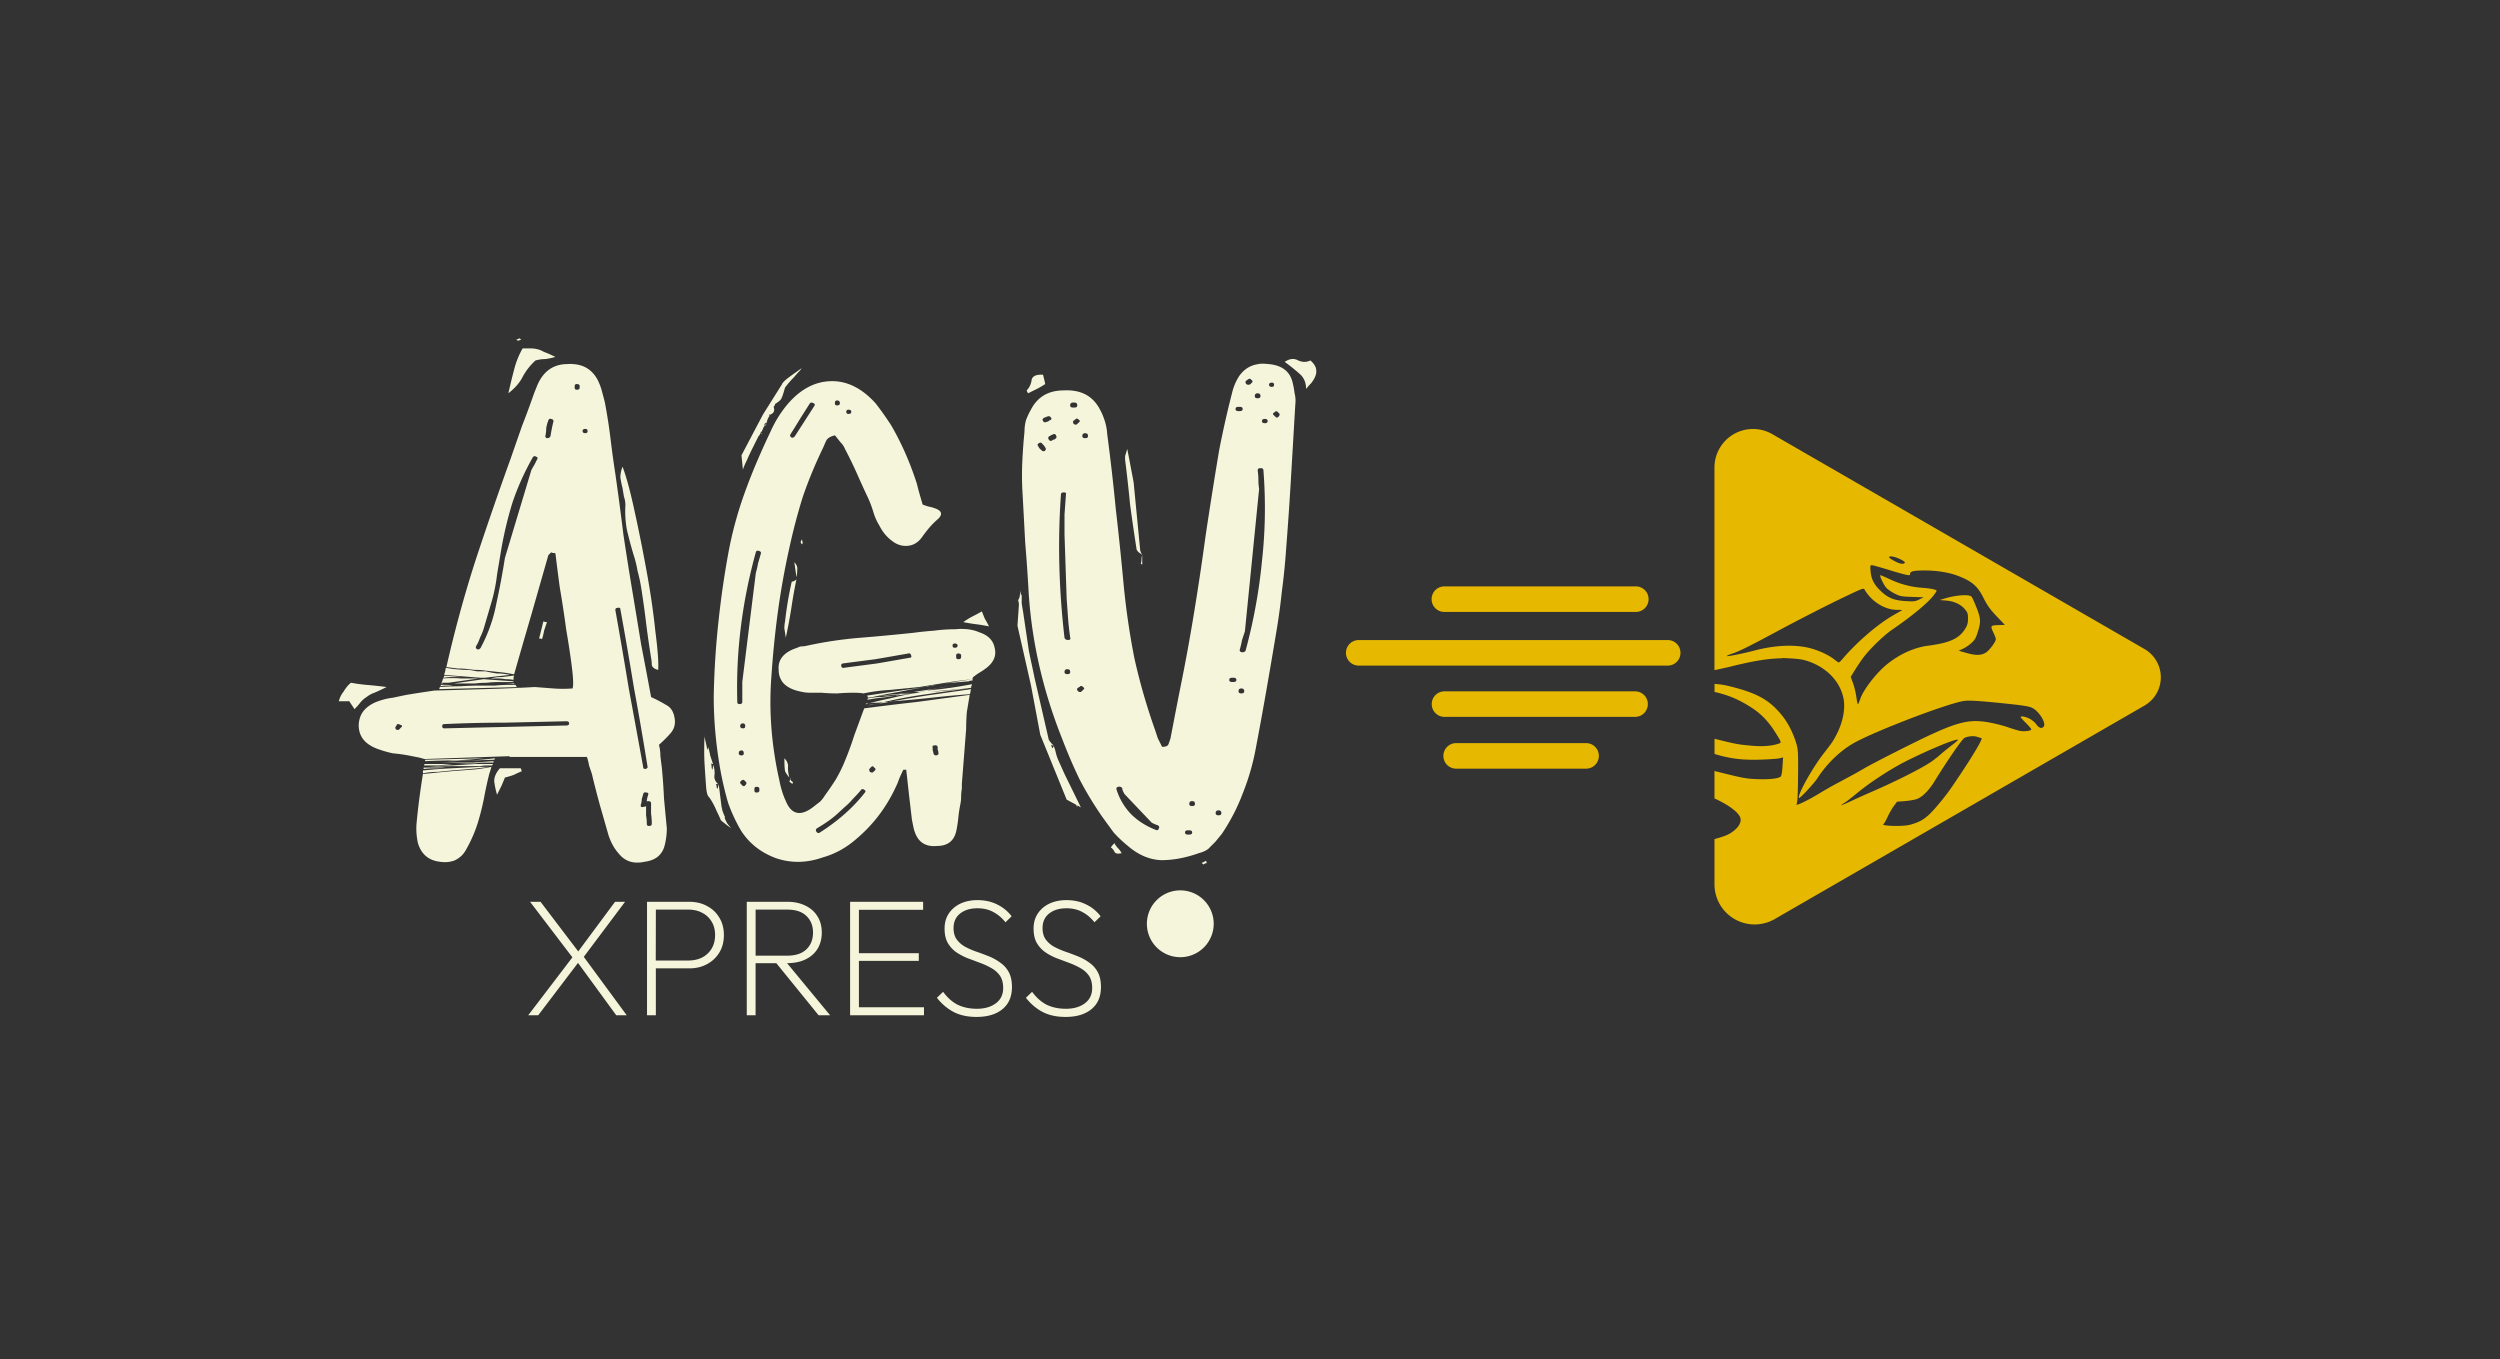 <?xml version="1.0" encoding="UTF-8" standalone="no"?>
<!-- Created with Inkscape (http://www.inkscape.org/) -->

<svg
   width="90.755mm"
   height="49.342mm"
   viewBox="0 0 90.755 49.342"
   version="1.1"
   id="svg1"
   inkscape:version="1.3 (0e150ed6c4, 2023-07-21)"
   sodipodi:docname="drawing.svg"
   xmlns:inkscape="http://www.inkscape.org/namespaces/inkscape"
   xmlns:sodipodi="http://sodipodi.sourceforge.net/DTD/sodipodi-0.dtd"
   xmlns="http://www.w3.org/2000/svg"
   xmlns:svg="http://www.w3.org/2000/svg">
  <rect x="0" y="0" width="90.755" height="49.342" fill="#333333" stroke="none"/>
  <sodipodi:namedview
     id="namedview1"
     pagecolor="#505050"
     bordercolor="#eeeeee"
     borderopacity="1"
     inkscape:showpageshadow="0"
     inkscape:pageopacity="0"
     inkscape:pagecheckerboard="0"
     inkscape:deskcolor="#505050"
     inkscape:document-units="mm"
     inkscape:zoom="0.69604811"
     inkscape:cx="705.41101"
     inkscape:cy="443.21649"
     inkscape:window-width="1920"
     inkscape:window-height="1051"
     inkscape:window-x="-9"
     inkscape:window-y="-9"
     inkscape:window-maximized="1"
     inkscape:current-layer="layer1">
    <inkscape:page
       x="-3.0630263e-06"
       y="-5.0927119e-06"
       width="90.755"
       height="49.342"
       id="page5"
       margin="0"
       bleed="0" />
  </sodipodi:namedview>
  <defs
     id="defs1" />
  <g
     inkscape:label="Layer 1"
     inkscape:groupmode="layer"
     id="layer1"
     transform="translate(-123.082,-247.758)">
    <g
       id="g17"
       transform="translate(-17.43,569.144)"
       inkscape:export-filename="Primary Logo.png"
       inkscape:export-xdpi="96"
       inkscape:export-ydpi="96">
      <g
         id="g9"
         transform="translate(113.955)">
        <g
           id="g6"
           transform="matrix(1,0,0,1,0.569,116.22)"
           style="fill:#e6b800;fill-opacity:1">
          <g
             id="g5"
             style="fill:#e6b800;fill-opacity:1">
            <path
               id="path4"
               style="fill:#e6b800;fill-opacity:1;stroke-width:0.153;stroke-linejoin:round"
               inkscape:transform-center-x="-2.5195287"
               inkscape:transform-center-y="2.7508575e-05"
               d="m 89.627,-422.033 a 1.4,1.4 0 0 1 0.7,0.188 l 13.51,7.8 a 1.185,1.185 0 0 1 0,2.053 l -13.423,7.75 a 1.458,1.458 0 0 1 -2.187,-1.263 v -1.64 c 0.205,-0.057 0.393,-0.117 0.486,-0.164 0.334,-0.169 0.521,-0.427 0.449,-0.619 -0.078,-0.208 -0.44,-0.468 -0.935,-0.693 v -0.998 c 0.007,0.007 0.013,0.007 0.02,0.007 1.033,0.258 1.118,0.274 1.528,0.29 0.449,0.018 0.782,-0.021 0.859,-0.097 0.026,-0.026 0.05,-0.166 0.063,-0.367 l 0.02,-0.325 -0.125,0.032 c -0.068,0.018 -0.378,0.04 -0.687,0.049 -0.667,0.021 -1.101,-0.032 -1.66,-0.201 -0.007,-0.007 -0.01,-0.007 -0.016,-0.007 v -0.548 c 0.039,0.009 0.063,0.013 0.103,0.024 0.67,0.167 0.755,0.183 1.227,0.225 0.412,0.037 0.722,0.015 0.983,-0.068 0.128,-0.042 0.129,-0.04 -0.115,-0.427 -0.239,-0.378 -0.498,-0.651 -0.824,-0.865 -0.452,-0.298 -0.845,-0.471 -1.374,-0.591 v -0.29 c 0.221,0.012 0.395,0.044 0.627,0.104 0.955,0.245 1.384,0.492 1.838,1.059 0.215,0.268 0.414,0.671 0.518,1.048 0.048,0.176 0.056,0.324 0.051,0.978 -0.007,0.833 -0.02,1.091 -0.058,1.182 -0.029,0.071 0.421,-0.146 0.851,-0.41 0.15,-0.092 0.403,-0.237 0.562,-0.322 0.655,-0.35 0.782,-0.42 1.037,-0.569 0.368,-0.215 1.914,-0.997 2.479,-1.254 1.004,-0.457 1.409,-0.538 2.077,-0.415 0.198,0.036 0.487,0.11 0.642,0.163 0.155,0.053 0.346,0.112 0.423,0.132 0.161,0.042 0.453,0.013 0.453,-0.045 0,-0.021 -0.087,-0.124 -0.193,-0.229 -0.106,-0.105 -0.193,-0.202 -0.193,-0.216 0,-0.051 0.167,-0.022 0.319,0.054 0.091,0.046 0.195,0.134 0.248,0.208 0.097,0.137 0.197,0.167 0.268,0.081 0.102,-0.123 -0.17,-0.562 -0.424,-0.683 -0.101,-0.048 -0.304,-0.083 -0.749,-0.131 -1.022,-0.109 -1.46,-0.141 -1.682,-0.122 -0.498,0.045 -3.14,1.045 -4.004,1.515 -0.504,0.275 -1.008,0.755 -1.351,1.29 -0.128,0.199 -0.662,0.769 -0.678,0.723 -0.045,-0.133 0.486,-1.085 0.905,-1.623 0.315,-0.404 0.351,-0.458 0.48,-0.716 0.223,-0.444 0.309,-0.923 0.233,-1.289 -0.133,-0.634 -0.646,-1.146 -1.363,-1.362 -0.149,-0.045 -0.348,-0.07 -0.648,-0.082 -0.071,-0.007 -0.141,-0.007 -0.211,-0.007 v 0.007 c -0.496,0.007 -1.023,0.089 -1.859,0.297 -0.202,0.05 -0.385,0.087 -0.601,0.135 v -7.356 a 1.4,1.4 0 0 1 1.4,-1.4 z m 5.008,4.626 c -0.129,0 -0.076,0.064 0.15,0.18 0.183,0.094 0.288,0.111 0.348,0.057 0.058,-0.051 -0.332,-0.237 -0.498,-0.237 z m -0.715,0.32 v 0 c -0.035,0 -0.041,0.043 -0.028,0.2 0.024,0.305 0.126,0.505 0.378,0.742 0.27,0.255 0.485,0.338 0.931,0.362 0.277,0.015 0.319,0.009 0.462,-0.062 l 0.157,-0.079 -0.417,-0.013 c -0.39,-0.013 -0.43,-0.019 -0.623,-0.115 -0.113,-0.056 -0.251,-0.149 -0.308,-0.208 -0.092,-0.095 -0.256,-0.433 -0.226,-0.464 0.007,-0.007 0.163,0.059 0.346,0.145 0.386,0.181 0.759,0.28 1.169,0.31 0.315,0.023 0.53,0.067 0.53,0.108 0,0.014 -0.051,0.092 -0.111,0.172 -0.208,0.273 -0.814,0.772 -1.51,1.246 -0.284,0.193 -0.785,0.676 -1.02,0.984 -0.084,0.109 -0.225,0.317 -0.315,0.462 l -0.163,0.263 0.084,0.228 c 0.046,0.125 0.101,0.355 0.122,0.509 0.021,0.154 0.048,0.27 0.06,0.257 0.013,-0.013 0.051,-0.106 0.086,-0.207 0.117,-0.337 0.597,-0.951 0.982,-1.258 0.452,-0.36 0.978,-0.597 1.468,-0.66 0.805,-0.104 1.149,-0.265 1.369,-0.64 0.068,-0.117 0.087,-0.189 0.087,-0.346 0,-0.173 -0.012,-0.213 -0.098,-0.321 -0.15,-0.188 -0.391,-0.305 -0.683,-0.331 l -0.245,-0.021 0.176,-0.054 c 0.412,-0.126 0.885,-0.161 0.974,-0.071 0.027,0.026 0.109,0.203 0.183,0.393 0.16,0.407 0.166,0.521 0.048,0.895 -0.069,0.219 -0.106,0.283 -0.228,0.396 -0.08,0.074 -0.218,0.168 -0.305,0.208 l -0.159,0.074 0.265,0.076 c 0.356,0.103 0.557,0.099 0.728,-0.015 0.131,-0.086 0.355,-0.391 0.355,-0.482 0,-0.026 -0.036,-0.124 -0.08,-0.218 -0.126,-0.27 -0.121,-0.28 0.163,-0.291 l 0.244,-0.009 -0.246,-0.257 c -0.289,-0.301 -0.383,-0.431 -0.541,-0.745 -0.204,-0.405 -0.415,-0.586 -0.909,-0.775 -0.334,-0.128 -0.764,-0.197 -1.221,-0.198 -0.395,0 -0.523,0.03 -0.523,0.123 0,0.054 -0.015,0.058 -0.136,0.035 -0.075,-0.014 -0.31,-0.079 -0.522,-0.144 -0.48,-0.147 -0.694,-0.206 -0.751,-0.207 z m -8.549,0.768 c 0.257,0 0.464,0.207 0.464,0.464 0,0.257 -0.207,0.464 -0.464,0.464 h -6.949 c -0.257,0 -0.464,-0.207 -0.464,-0.464 0,-0.257 0.207,-0.464 0.464,-0.464 z m 8.267,0.088 v 0 c -0.054,-0.007 -0.191,0.056 -0.639,0.269 -0.654,0.311 -1.721,0.856 -2.549,1.302 -0.94,0.506 -1.306,0.688 -1.557,0.773 -0.141,0.048 -0.24,0.093 -0.219,0.1 0.046,0.015 0.584,-0.093 1.003,-0.203 0.68,-0.178 1.305,-0.22 1.852,-0.124 0.339,0.059 0.795,0.25 1.024,0.429 0.088,0.069 0.172,0.127 0.185,0.128 0.014,0 0.071,-0.051 0.128,-0.118 0.54,-0.634 1.3,-1.285 1.878,-1.611 0.163,-0.092 0.297,-0.17 0.297,-0.173 -1.57e-4,-0.007 -0.092,-0.007 -0.203,-0.009 -0.443,-0.007 -0.913,-0.304 -1.164,-0.737 -0.008,-0.014 -0.017,-0.024 -0.035,-0.026 z m -7.109,1.86 c 0.257,0 0.464,0.207 0.464,0.464 0,0.257 -0.207,0.464 -0.464,0.464 H 75.313 c -0.257,0 -0.464,-0.207 -0.464,-0.464 0,-0.257 0.207,-0.464 0.464,-0.464 z m -1.185,1.862 c 0.257,0 0.464,0.206 0.464,0.463 0,0.257 -0.207,0.464 -0.464,0.464 h -6.917 c -0.257,0 -0.464,-0.207 -0.464,-0.464 0,-0.257 0.207,-0.463 0.464,-0.463 z m 12.249,1.629 c -0.099,0 -0.204,0.021 -0.293,0.063 -0.081,0.037 -0.634,0.84 -1.089,1.581 -0.204,0.332 -0.444,0.57 -0.646,0.639 -0.085,0.028 -0.28,0.062 -0.432,0.073 l -0.278,0.021 -0.117,0.157 c -0.064,0.086 -0.166,0.263 -0.225,0.392 -0.06,0.13 -0.127,0.248 -0.151,0.264 -0.111,0.071 0.693,0.094 0.951,0.027 0.427,-0.111 0.624,-0.247 0.996,-0.686 0.332,-0.391 0.429,-0.524 0.863,-1.175 0.488,-0.733 0.8,-1.268 0.749,-1.284 -0.021,-0.007 -0.094,-0.028 -0.162,-0.051 -0.049,-0.015 -0.106,-0.022 -0.165,-0.022 z m -0.536,0.117 v 0.007 c -0.007,0 -0.009,0 -0.015,0.007 v -0.007 c -0.172,0.013 -0.961,0.34 -1.761,0.732 -0.611,0.299 -1.405,0.814 -1.923,1.247 -0.143,0.119 -0.322,0.257 -0.397,0.305 -0.075,0.048 -0.136,0.094 -0.136,0.102 0,0.007 0.155,-0.06 0.345,-0.148 0.19,-0.089 0.49,-0.225 0.666,-0.301 0.909,-0.391 1.867,-0.871 2.245,-1.124 0.09,-0.06 0.256,-0.19 0.368,-0.289 0.113,-0.099 0.305,-0.254 0.427,-0.346 0.123,-0.092 0.209,-0.171 0.192,-0.176 -0.007,-0.007 -0.007,-0.007 -0.011,-0.007 z m -13.491,0.133 c 0.257,0 0.464,0.207 0.464,0.464 0,0.257 -0.207,0.464 -0.464,0.464 h -4.716 c -0.257,0 -0.464,-0.207 -0.464,-0.464 0,-0.257 0.207,-0.464 0.464,-0.464 z" />
          </g>
        </g>
        <g
           id="g8"
           transform="matrix(1,0,0,1,0.569,116.22)"
           style="fill:#f5f5dc;fill-opacity:1">
          <g
             id="g7"
             style="fill:#f5f5dc;fill-opacity:1">
            <path
               id="path6"
               style="font-size:25.879px;line-height:1.3;font-family:Rabsy;-inkscape-font-specification:Rabsy;text-align:end;letter-spacing:0px;word-spacing:0px;text-orientation:upright;text-anchor:end;white-space:pre;fill:#f5f5dc;fill-opacity:1;stroke-width:9.67;stroke-linejoin:round"
               d="m 44.858,-425.321 c -0.017,0 -0.061,0.017 -0.13,0.052 l 0.052,0.026 h 0.052 c 0.017,-0.017 0.043,-0.026 0.078,-0.026 z m 0.103,0.362 c -0.138,0.242 -0.242,0.5 -0.311,0.776 -0.069,0.259 -0.138,0.544 -0.207,0.854 0.242,-0.19 0.414,-0.388 0.517,-0.595 0.121,-0.224 0.276,-0.423 0.466,-0.595 0.121,-0.035 0.241,-0.052 0.362,-0.052 0.121,-0.017 0.241,-0.043 0.362,-0.077 -0.173,-0.086 -0.311,-0.147 -0.414,-0.181 -0.086,-0.052 -0.172,-0.086 -0.258,-0.103 -0.069,-0.017 -0.147,-0.026 -0.233,-0.026 z m 27.917,0.388 c -0.082,0.009 -0.166,0.043 -0.252,0.103 0.19,0.138 0.363,0.276 0.518,0.414 0.173,0.138 0.258,0.328 0.258,0.569 0.052,-0.069 0.112,-0.138 0.181,-0.207 0.069,-0.086 0.121,-0.173 0.155,-0.259 0.035,-0.086 0.044,-0.173 0.026,-0.259 -0.017,-0.104 -0.086,-0.207 -0.207,-0.311 -0.138,0.069 -0.284,0.069 -0.44,0 -0.078,-0.043 -0.158,-0.06 -0.24,-0.052 z m -26.105,0.179 c -0.058,-0.003 -0.119,-0.002 -0.181,0.003 -0.431,0 -0.759,0.181 -0.983,0.544 -0.052,0.086 -0.095,0.172 -0.129,0.258 -0.035,0.086 -0.069,0.173 -0.104,0.259 -0.138,0.397 -0.284,0.794 -0.44,1.191 -0.138,0.397 -0.276,0.793 -0.414,1.19 -0.449,1.242 -0.88,2.493 -1.294,3.753 -0.397,1.242 -0.742,2.51 -1.035,3.804 l 0.414,0.052 c 0.138,0 0.276,0.009 0.414,0.026 0.104,0.017 0.198,0.026 0.285,0.026 0.104,0 0.207,0.009 0.311,0.026 0.155,0.017 0.319,0.034 0.491,0.052 0.173,0.017 0.345,0.043 0.518,0.078 h 0.026 c 0.207,-0.725 0.414,-1.441 0.621,-2.148 l 0.621,-2.174 0.103,-0.103 c 0.035,0.017 0.069,0.026 0.104,0.026 0.035,0 0.052,0.009 0.052,0.026 0.035,0.293 0.086,0.699 0.155,1.216 0.086,0.5 0.164,1.009 0.233,1.527 0.086,0.5 0.155,0.957 0.207,1.371 0.052,0.414 0.06,0.673 0.026,0.776 -0.242,0.017 -0.474,0.017 -0.699,0 l -0.673,-0.052 c -0.604,0.035 -1.216,0.06 -1.837,0.077 l -1.812,0.052 c -0.362,0.052 -0.699,0.104 -1.009,0.156 -0.173,0.035 -0.336,0.069 -0.491,0.103 -0.155,0.017 -0.311,0.052 -0.466,0.104 -0.224,0.069 -0.405,0.173 -0.543,0.311 -0.138,0.138 -0.216,0.319 -0.233,0.543 -0.017,0.431 0.216,0.733 0.699,0.906 0.19,0.069 0.371,0.12 0.544,0.155 0.19,0.017 0.379,0.043 0.569,0.078 0.086,0.017 0.173,0.034 0.259,0.052 0.104,0.017 0.207,0.043 0.311,0.077 l 3.08,-0.103 0.026,0.026 h 2.795 c 0.035,0.104 0.06,0.207 0.078,0.311 l 0.104,0.311 c 0.086,0.362 0.181,0.733 0.285,1.113 0.104,0.362 0.207,0.724 0.311,1.087 0.086,0.276 0.216,0.509 0.388,0.699 0.224,0.276 0.535,0.371 0.932,0.285 0.397,-0.052 0.638,-0.25 0.725,-0.595 0.052,-0.207 0.078,-0.414 0.078,-0.621 -0.035,-0.362 -0.069,-0.725 -0.103,-1.087 -0.017,-0.38 -0.043,-0.75 -0.078,-1.113 -0.017,-0.138 -0.035,-0.276 -0.052,-0.414 0,-0.138 -0.017,-0.276 -0.052,-0.414 0.155,-0.138 0.294,-0.276 0.414,-0.414 0.138,-0.155 0.19,-0.337 0.155,-0.544 -0.035,-0.242 -0.138,-0.405 -0.311,-0.491 -0.173,-0.104 -0.354,-0.198 -0.544,-0.285 -0.121,-0.656 -0.241,-1.294 -0.362,-1.915 -0.104,-0.638 -0.207,-1.268 -0.311,-1.889 -0.121,-0.725 -0.233,-1.432 -0.336,-2.122 -0.086,-0.707 -0.181,-1.424 -0.285,-2.148 -0.069,-0.449 -0.129,-0.888 -0.181,-1.32 -0.052,-0.431 -0.121,-0.871 -0.207,-1.32 -0.035,-0.138 -0.069,-0.267 -0.103,-0.388 -0.035,-0.138 -0.087,-0.276 -0.156,-0.414 -0.196,-0.362 -0.498,-0.553 -0.905,-0.572 z m 24.915,10e-4 c -0.298,0.036 -0.537,0.183 -0.718,0.441 -0.121,0.19 -0.207,0.397 -0.259,0.621 -0.173,0.673 -0.328,1.363 -0.466,2.07 -0.173,1.035 -0.337,2.071 -0.492,3.106 -0.138,1.018 -0.293,2.044 -0.466,3.079 -0.121,0.725 -0.25,1.432 -0.388,2.122 -0.138,0.69 -0.276,1.397 -0.414,2.122 -0.017,0.069 -0.043,0.147 -0.078,0.233 -0.017,0.069 -0.095,0.103 -0.233,0.103 -0.052,-0.104 -0.103,-0.207 -0.155,-0.311 l -0.103,-0.31 c -0.311,-0.88 -0.561,-1.752 -0.751,-2.614 -0.173,-0.88 -0.302,-1.768 -0.388,-2.665 -0.086,-0.932 -0.181,-1.846 -0.285,-2.743 -0.086,-0.897 -0.19,-1.803 -0.311,-2.717 -0.017,-0.293 -0.104,-0.587 -0.259,-0.88 -0.259,-0.5 -0.699,-0.733 -1.32,-0.699 -0.552,0 -0.949,0.233 -1.19,0.699 -0.069,0.121 -0.13,0.25 -0.181,0.388 -0.035,0.138 -0.052,0.276 -0.052,0.414 -0.035,0.345 -0.06,0.699 -0.078,1.061 -0.017,0.345 -0.017,0.69 0,1.035 0.035,0.638 0.069,1.277 0.103,1.915 0.052,0.621 0.095,1.25 0.13,1.889 0.121,1.777 0.526,3.529 1.216,5.254 0.19,0.5 0.397,0.983 0.621,1.449 0.242,0.466 0.518,0.923 0.828,1.371 0.138,0.19 0.276,0.38 0.414,0.569 0.155,0.173 0.328,0.336 0.518,0.491 0.38,0.328 0.785,0.501 1.216,0.518 0.431,0 0.889,-0.086 1.372,-0.259 0.138,-0.035 0.25,-0.086 0.336,-0.155 0.086,-0.086 0.172,-0.173 0.258,-0.259 0.069,-0.086 0.147,-0.181 0.233,-0.285 0.311,-0.466 0.561,-0.949 0.75,-1.449 0.207,-0.518 0.363,-1.044 0.466,-1.579 0.138,-0.725 0.267,-1.432 0.388,-2.122 0.121,-0.69 0.241,-1.397 0.362,-2.122 0.086,-0.5 0.155,-1.001 0.207,-1.501 0.069,-0.518 0.121,-1.027 0.155,-1.527 0.069,-0.88 0.13,-1.76 0.181,-2.64 0.052,-0.88 0.103,-1.76 0.155,-2.64 0.017,-0.138 0.009,-0.276 -0.026,-0.414 -0.017,-0.138 -0.043,-0.276 -0.078,-0.414 -0.104,-0.397 -0.406,-0.612 -0.906,-0.647 -0.112,-0.013 -0.218,-0.013 -0.317,-0.002 z m -16.608,0.157 -0.181,0.13 c -0.224,0.155 -0.371,0.267 -0.44,0.336 -0.052,0.052 -0.078,0.086 -0.078,0.103 l -0.699,1.113 -0.777,1.475 0.052,0.518 c 0.035,-0.104 0.086,-0.225 0.155,-0.363 0.052,-0.121 0.112,-0.25 0.181,-0.388 0.069,-0.138 0.146,-0.293 0.233,-0.466 0.035,-0.035 0.052,-0.06 0.052,-0.077 v -0.026 c 0.017,-0.017 0.026,-0.034 0.026,-0.052 v 0.026 c 0.035,-0.035 0.06,-0.077 0.078,-0.129 0.017,-0.052 0.043,-0.095 0.078,-0.129 h -0.026 c 0,-0.035 0.017,-0.069 0.052,-0.104 v 0.052 c 0.035,-0.052 0.052,-0.095 0.052,-0.129 0.017,-0.052 0.044,-0.103 0.078,-0.155 h -0.026 l 0.026,-0.026 c 0,-0.017 0.009,-0.034 0.026,-0.052 v 0.026 c 0.138,-0.052 0.181,-0.147 0.129,-0.285 0.035,-0.035 0.052,-0.069 0.052,-0.103 0.138,-0.086 0.216,-0.155 0.233,-0.207 0.035,-0.069 0.077,-0.198 0.129,-0.388 0.104,-0.138 0.207,-0.259 0.311,-0.362 0.104,-0.121 0.181,-0.207 0.233,-0.259 0.052,-0.069 0.069,-0.095 0.052,-0.077 z m -1.164,1.734 h 0.026 v -0.026 z m -0.13,0.284 v 0.026 c -0.017,0 -0.026,0.009 -0.026,0.026 h 0.026 c 0,-0.017 0.009,-0.026 0.026,-0.026 z m -0.181,0.311 v 0.026 c 0,0.017 -0.009,0.026 -0.026,0.026 h 0.052 c 0,-0.017 -0.009,-0.035 -0.026,-0.052 z m 10.248,-2.096 c -0.242,-0.017 -0.379,0.043 -0.414,0.181 -0.017,0.138 -0.069,0.259 -0.156,0.363 -0.035,0 -0.026,0.043 0.026,0.129 0.104,-0.052 0.207,-0.103 0.311,-0.155 0.104,-0.052 0.207,-0.112 0.311,-0.181 -0.017,-0.086 -0.043,-0.198 -0.078,-0.336 z m 7.499,0.142 c 0.022,0 0.041,0.013 0.058,0.039 0.052,0.035 0.06,0.069 0.026,0.104 l -0.052,0.052 c -0.052,0.035 -0.103,0.035 -0.155,0 -0.035,-0.052 -0.035,-0.095 0,-0.129 h 0.026 c 0,-0.017 0.009,-0.026 0.026,-0.026 0.026,-0.026 0.05,-0.039 0.071,-0.039 z m -15.211,0.091 c -0.587,0.017 -1.112,0.302 -1.578,0.854 -0.242,0.293 -0.44,0.613 -0.595,0.958 -0.173,0.362 -0.337,0.725 -0.492,1.087 -0.155,0.362 -0.302,0.733 -0.44,1.113 -0.276,0.759 -0.483,1.527 -0.621,2.303 -0.138,0.759 -0.25,1.535 -0.336,2.329 -0.104,0.932 -0.164,1.864 -0.181,2.795 0,0.914 0.086,1.837 0.259,2.769 0.069,0.362 0.155,0.725 0.259,1.087 0.121,0.345 0.276,0.681 0.466,1.009 0.293,0.466 0.716,0.802 1.268,1.009 0.552,0.19 1.122,0.181 1.708,-0.026 0.431,-0.121 0.828,-0.336 1.19,-0.647 0.621,-0.518 1.104,-1.147 1.45,-1.889 0.052,-0.104 0.095,-0.207 0.129,-0.311 0.052,-0.121 0.103,-0.233 0.155,-0.336 h 0.104 c 0.035,0.311 0.069,0.621 0.103,0.932 0.035,0.293 0.069,0.587 0.103,0.88 l 0.052,0.258 c 0.017,0.086 0.043,0.173 0.078,0.259 0.138,0.328 0.397,0.474 0.776,0.44 0.38,0 0.612,-0.172 0.699,-0.517 0.035,-0.155 0.061,-0.319 0.078,-0.492 0.017,-0.173 0.043,-0.345 0.078,-0.517 0.017,-0.086 0.026,-0.173 0.026,-0.259 0,-0.104 0.009,-0.198 0.026,-0.285 v -0.181 l 0.156,-1.993 c 0,-0.207 0.009,-0.414 0.026,-0.621 0.035,-0.207 0.069,-0.414 0.103,-0.621 l -1.915,0.258 c -0.621,0.069 -1.26,0.147 -1.915,0.233 -0.121,0.328 -0.241,0.656 -0.362,0.983 -0.104,0.328 -0.224,0.656 -0.362,0.983 -0.086,0.207 -0.19,0.414 -0.311,0.621 -0.121,0.19 -0.25,0.38 -0.388,0.569 -0.052,0.086 -0.112,0.164 -0.181,0.233 -0.069,0.052 -0.147,0.112 -0.233,0.181 -0.466,0.362 -0.802,0.293 -1.009,-0.207 -0.104,-0.224 -0.181,-0.474 -0.233,-0.75 -0.293,-1.294 -0.388,-2.571 -0.285,-3.83 0.052,-0.776 0.13,-1.544 0.233,-2.303 0.104,-0.759 0.241,-1.527 0.414,-2.303 0.138,-0.638 0.302,-1.26 0.491,-1.863 0.207,-0.604 0.458,-1.207 0.751,-1.811 0.035,-0.086 0.069,-0.164 0.103,-0.233 0.052,-0.086 0.155,-0.146 0.311,-0.181 0.069,0.086 0.138,0.172 0.207,0.258 0.069,0.069 0.121,0.147 0.155,0.233 0.155,0.293 0.302,0.595 0.44,0.906 0.138,0.311 0.276,0.613 0.414,0.906 0.069,0.155 0.129,0.319 0.181,0.491 0.052,0.173 0.121,0.328 0.207,0.466 0.121,0.242 0.276,0.431 0.466,0.569 0.173,0.138 0.362,0.199 0.569,0.181 0.207,-0.017 0.38,-0.121 0.518,-0.311 0.086,-0.121 0.172,-0.233 0.258,-0.336 0.104,-0.121 0.216,-0.233 0.336,-0.336 0.155,-0.155 0.13,-0.276 -0.078,-0.362 -0.086,-0.035 -0.173,-0.06 -0.259,-0.077 -0.069,-0.017 -0.146,-0.043 -0.233,-0.078 l -0.104,-0.362 c -0.035,-0.121 -0.069,-0.25 -0.103,-0.388 -0.242,-0.759 -0.552,-1.466 -0.932,-2.122 -0.19,-0.293 -0.38,-0.561 -0.569,-0.803 -0.5,-0.552 -1.044,-0.819 -1.63,-0.802 z m 16.02,0.052 c 0.052,0 0.078,0.026 0.078,0.077 0,0.052 -0.026,0.077 -0.078,0.077 -0.069,0 -0.104,-0.026 -0.104,-0.077 0,-0.052 0.035,-0.077 0.104,-0.077 z m -25.233,0.052 c 0.069,0 0.103,0.026 0.103,0.077 v 0.052 c 0,0.052 -0.034,0.078 -0.103,0.078 -0.052,0 -0.078,-0.026 -0.078,-0.078 v -0.052 c 0,-0.052 0.026,-0.077 0.078,-0.077 z m 24.715,0.336 c 0.069,0 0.103,0.034 0.103,0.103 0,0.052 -0.034,0.077 -0.103,0.077 -0.069,0 -0.103,-0.026 -0.103,-0.077 0,-0.069 0.034,-0.103 0.103,-0.103 z m -15.269,0.259 c 0.069,0 0.103,0.034 0.103,0.103 0,0.052 -0.034,0.077 -0.103,0.077 -0.052,0 -0.078,-0.026 -0.078,-0.077 0,-0.069 0.026,-0.103 0.078,-0.103 z m -0.925,0.077 c 0.022,0 0.045,0.009 0.071,0.026 0.052,0.017 0.061,0.052 0.026,0.103 l -0.699,1.087 c -0.035,0.052 -0.077,0.069 -0.129,0.052 -0.052,-0.035 -0.06,-0.077 -0.026,-0.129 v -5.2e-4 c 0.121,-0.19 0.233,-0.371 0.336,-0.543 0.121,-0.19 0.241,-0.38 0.362,-0.569 0.017,-0.017 0.037,-0.026 0.058,-0.026 z m 9.491,0 h 0.052 c 0.069,0 0.103,0.034 0.103,0.103 0,0.052 -0.034,0.078 -0.103,0.078 h -0.052 c -0.069,0 -0.103,-0.026 -0.103,-0.078 0,-0.069 0.034,-0.103 0.103,-0.103 z m 6.004,0.156 h 0.052 c 0.069,0 0.103,0.026 0.103,0.077 0,0.052 -0.034,0.077 -0.103,0.077 h -0.052 c -0.069,0 -0.103,-0.026 -0.103,-0.077 0,-0.052 0.034,-0.077 0.103,-0.077 z m -14.156,0.103 c 0.069,0 0.104,0.026 0.104,0.077 0,0.052 -0.035,0.077 -0.104,0.077 -0.052,0 -0.078,-0.026 -0.078,-0.077 0,-0.052 0.026,-0.077 0.078,-0.077 z m 15.522,0.058 c 0.022,-0.004 0.041,0.002 0.058,0.02 l 0.052,0.052 c 0.035,0.035 0.026,0.078 -0.026,0.13 -0.035,0.035 -0.069,0.035 -0.103,0 l -0.052,-0.052 c -0.052,-0.035 -0.052,-0.069 0,-0.103 0.026,-0.026 0.05,-0.041 0.071,-0.045 z m -8.236,0.181 c 0.026,0.004 0.047,0.02 0.065,0.045 0.035,0.052 0.017,0.086 -0.052,0.103 -0.035,0.035 -0.069,0.052 -0.104,0.052 -0.052,0.035 -0.095,0.026 -0.129,-0.026 -0.035,-0.052 -0.017,-0.095 0.052,-0.129 h 0.026 c 0.017,-0.017 0.034,-0.026 0.052,-0.026 0.035,-0.017 0.065,-0.024 0.091,-0.02 z m 1.003,0.084 c 0.022,0 0.045,0.013 0.071,0.039 0.052,0.035 0.052,0.069 0,0.103 l -0.052,0.052 c -0.035,0.035 -0.077,0.035 -0.129,0 -0.035,-0.052 -0.035,-0.095 0,-0.129 h 0.026 c 0,-0.017 0.009,-0.026 0.026,-0.026 0.017,-0.026 0.036,-0.039 0.058,-0.039 z m -19.144,0.013 c 0.017,-0.009 0.039,-0.009 0.065,0 0.069,0.017 0.095,0.052 0.078,0.103 -0.035,0.138 -0.069,0.311 -0.104,0.518 -0.017,0.052 -0.06,0.077 -0.129,0.077 -0.052,-0.017 -0.069,-0.052 -0.052,-0.103 0.017,-0.086 0.026,-0.173 0.026,-0.259 0.017,-0.104 0.043,-0.198 0.078,-0.285 0.009,-0.026 0.021,-0.043 0.039,-0.052 z m 25.97,0 c 0.069,0 0.103,0.026 0.103,0.077 0,0.052 -0.034,0.077 -0.103,0.077 -0.069,0 -0.103,-0.026 -0.103,-0.077 0,-0.052 0.034,-0.077 0.103,-0.077 z m -24.663,0.362 c 0.052,0 0.078,0.026 0.078,0.077 0,0.052 -0.026,0.077 -0.078,0.077 -0.069,0 -0.103,-0.026 -0.103,-0.077 0,-0.052 0.034,-0.077 0.103,-0.077 z m 18.142,0.156 c 0.069,0 0.103,0.034 0.103,0.103 0,0.052 -0.034,0.077 -0.103,0.077 -0.069,0 -0.104,-0.026 -0.104,-0.077 0,-0.069 0.035,-0.103 0.104,-0.103 z m -1.106,0.032 c 0.022,0.004 0.037,0.02 0.045,0.045 0.035,0.052 0.025,0.095 -0.026,0.129 -0.017,0.017 -0.034,0.026 -0.052,0.026 -0.017,0 -0.034,0.009 -0.052,0.026 -0.052,0.035 -0.095,0.026 -0.129,-0.026 -0.035,-0.052 -0.026,-0.095 0.026,-0.129 l 0.103,-0.052 c 0.035,-0.017 0.063,-0.024 0.084,-0.02 z m -0.505,0.311 c 0.022,0.004 0.041,0.02 0.058,0.045 0.052,0.052 0.086,0.095 0.103,0.129 0.035,0.052 0.026,0.095 -0.026,0.13 -0.052,0.017 -0.095,-4.6e-4 -0.129,-0.052 -0.035,-0.017 -0.069,-0.06 -0.103,-0.129 -0.035,-0.035 -0.026,-0.069 0.026,-0.103 0.026,-0.017 0.049,-0.024 0.071,-0.02 z m 3.138,0.226 c -0.035,0.121 -0.06,0.207 -0.078,0.259 v 0.129 c 0.069,0.552 0.13,1.096 0.181,1.63 0.069,0.518 0.147,1.052 0.233,1.605 0,0.035 0.026,0.078 0.078,0.13 0.052,0.035 0.095,0.069 0.129,0.103 -0.017,-0.035 -0.034,-0.069 -0.052,-0.103 -0.017,-0.052 -0.026,-0.095 -0.026,-0.13 l -0.233,-2.407 c -0.035,-0.19 -0.069,-0.371 -0.103,-0.544 -0.035,-0.19 -0.078,-0.414 -0.13,-0.673 z m 0.544,3.856 c -0.017,0.052 -0.026,0.104 -0.026,0.156 0,0.052 -0.009,0.103 -0.026,0.155 0.017,0.017 0.034,0.026 0.052,0.026 z m -22.068,-3.59 c 0.022,-0.004 0.045,0.002 0.071,0.019 0.052,0.017 0.06,0.052 0.026,0.104 -0.034,0.069 -0.069,0.138 -0.104,0.207 -0.035,0.052 -0.069,0.112 -0.103,0.181 l -0.958,3.183 c -0.086,0.552 -0.19,1.105 -0.311,1.657 -0.104,0.552 -0.293,1.086 -0.569,1.604 -0.035,0.052 -0.077,0.07 -0.129,0.052 -0.052,-0.035 -0.06,-0.078 -0.026,-0.13 0.052,-0.086 0.095,-0.181 0.129,-0.285 0.052,-0.104 0.095,-0.207 0.13,-0.311 l 0.311,-1.061 c 0.086,-0.311 0.146,-0.621 0.181,-0.932 0.052,-0.311 0.104,-0.621 0.156,-0.932 0.104,-0.587 0.241,-1.156 0.414,-1.708 0.19,-0.552 0.431,-1.087 0.725,-1.605 0.017,-0.026 0.037,-0.041 0.058,-0.045 z m 3.202,0.381 c -0.052,0.138 -0.078,0.267 -0.078,0.388 0.017,0.121 0.043,0.251 0.078,0.389 0.017,0.104 0.034,0.207 0.052,0.311 0.035,0.104 0.052,0.207 0.052,0.311 -0.017,0.293 -8.4e-5,0.586 0.052,0.88 0.069,0.293 0.146,0.587 0.233,0.88 0.069,0.207 0.121,0.414 0.156,0.621 0.052,0.19 0.095,0.388 0.129,0.595 0.069,0.431 0.13,0.863 0.181,1.294 0.052,0.414 0.112,0.837 0.181,1.268 0.017,0.086 0.026,0.172 0.026,0.258 0.017,0.086 0.095,0.147 0.233,0.181 0.017,-0.276 -0.017,-0.742 -0.103,-1.397 -0.069,-0.673 -0.173,-1.389 -0.311,-2.148 -0.138,-0.759 -0.284,-1.492 -0.44,-2.2 -0.155,-0.725 -0.302,-1.268 -0.44,-1.63 z m 23.162,0.052 c 0.069,0 0.104,0.026 0.104,0.078 0.086,1.104 0.069,2.2 -0.052,3.287 -0.104,1.087 -0.302,2.174 -0.595,3.261 -0.035,0.052 -0.087,0.069 -0.156,0.052 -0.052,-0.017 -0.069,-0.052 -0.052,-0.103 0.035,-0.121 0.06,-0.233 0.078,-0.337 0.035,-0.104 0.069,-0.207 0.104,-0.31 l 0.517,-5.176 c -0.017,-0.104 -0.026,-0.207 -0.026,-0.311 0,-0.121 -0.009,-0.241 -0.026,-0.362 0,-0.052 0.034,-0.078 0.103,-0.078 z m -7.143,0.88 c 0.069,0 0.095,0.026 0.078,0.077 l -0.052,0.725 v 0.725 l 0.078,2.329 0.052,0.725 c 0.017,0.224 0.043,0.457 0.078,0.699 0.017,0.052 -0.009,0.077 -0.078,0.077 -0.069,0 -0.112,-0.026 -0.13,-0.077 -0.207,-1.777 -0.25,-3.511 -0.129,-5.202 0,-0.052 0.034,-0.077 0.103,-0.077 z m -9.498,1.708 c -0.035,0.035 -0.052,0.069 -0.052,0.104 0,0.017 0.017,0.043 0.052,0.077 0,-0.017 0.009,-0.034 0.026,-0.052 -0.017,-0.035 -0.026,-0.078 -0.026,-0.13 z m -1.643,0.414 c 0.017,-0.009 0.039,-0.009 0.065,0 0.069,0.017 0.095,0.052 0.078,0.103 -0.035,0.121 -0.069,0.241 -0.104,0.362 -0.017,0.104 -0.043,0.216 -0.078,0.336 l -0.491,3.959 v 0.725 c 0,0.052 -0.035,0.078 -0.104,0.078 -0.052,0 -0.078,-0.026 -0.078,-0.078 -0.052,-1.812 0.172,-3.623 0.673,-5.434 0.009,-0.026 0.021,-0.043 0.039,-0.052 z m 1.359,0.414 0.078,0.544 c 0.017,-0.086 0.026,-0.173 0.026,-0.259 0.017,-0.104 -0.018,-0.198 -0.104,-0.285 z m 0.078,0.621 c -0.035,0.035 -0.078,0.06 -0.13,0.077 -0.035,0 -0.052,0.017 -0.052,0.052 -0.104,0.466 -0.181,0.932 -0.233,1.398 -0.017,0.086 -0.026,0.172 -0.026,0.258 0.017,0.086 0.034,0.198 0.052,0.336 0.086,-0.397 0.155,-0.768 0.207,-1.113 0.052,-0.345 0.112,-0.681 0.181,-1.009 z m 8.126,0.414 -0.026,0.233 c -0.035,0.069 -0.052,0.112 -0.052,0.129 0.017,0.035 0.026,0.086 0.026,0.156 l -0.052,0.75 0.492,2.174 0.336,1.785 0.958,2.355 0.336,0.181 c 0.017,0.017 0.026,0.034 0.026,0.052 l 0.026,0.026 v -0.052 l 0.129,0.077 -0.595,-1.216 -0.233,-0.517 c -0.035,-0.086 -0.06,-0.164 -0.078,-0.233 -0.017,-0.086 -0.044,-0.173 -0.078,-0.259 -0.017,0.017 -0.026,0.034 -0.026,0.052 l -0.026,0.026 -0.052,-0.129 c 0.017,0.017 0.052,0.026 0.103,0.026 -0.052,-0.035 -0.112,-0.103 -0.181,-0.207 l -0.518,-2.252 c -0.035,-0.173 -0.069,-0.337 -0.103,-0.492 -0.035,-0.155 -0.069,-0.319 -0.103,-0.491 l -0.207,-1.398 -0.052,-0.311 v -0.336 c -0.017,0.017 -0.026,0.035 -0.026,0.052 z m -14.622,0.621 c 0.069,-0.017 0.103,-5e-5 0.103,0.052 0.173,0.949 0.337,1.898 0.492,2.847 0.173,0.932 0.336,1.881 0.491,2.847 0.017,0.052 -0.009,0.086 -0.078,0.103 -0.052,0 -0.078,-0.026 -0.078,-0.077 -0.173,-0.949 -0.345,-1.889 -0.518,-2.821 -0.155,-0.949 -0.319,-1.907 -0.492,-2.873 0,-0.052 0.026,-0.077 0.078,-0.077 z m 13.224,0.129 c -0.121,0.069 -0.233,0.13 -0.336,0.181 -0.104,0.052 -0.216,0.121 -0.336,0.207 0.173,0.035 0.328,0.06 0.466,0.077 0.138,0.017 0.293,0.043 0.466,0.077 -0.052,-0.104 -0.103,-0.198 -0.155,-0.285 -0.035,-0.086 -0.069,-0.173 -0.104,-0.259 z m -15.916,0.362 -0.155,0.621 c 0.052,0 0.086,0.009 0.103,0.026 0.035,-0.104 0.06,-0.207 0.078,-0.311 0.035,-0.104 0.069,-0.207 0.104,-0.311 -0.052,0 -0.095,-0.009 -0.13,-0.026 z m 15.196,0.272 c -0.077,10e-6 -0.156,0.004 -0.238,0.013 -0.259,0 -0.517,0.017 -0.776,0.052 -0.242,0.017 -0.492,0.043 -0.75,0.077 -0.656,0.069 -1.303,0.13 -1.941,0.181 -0.638,0.052 -1.277,0.147 -1.915,0.285 -0.069,0.017 -0.13,0.026 -0.181,0.026 -0.052,0 -0.112,0.017 -0.181,0.052 -0.483,0.155 -0.707,0.423 -0.673,0.803 0,0.19 0.06,0.353 0.181,0.491 0.138,0.138 0.328,0.233 0.569,0.285 0.138,0.035 0.267,0.052 0.388,0.052 h 0.414 c 0.19,0.017 0.38,0.026 0.569,0.026 0.207,-0.017 0.406,-0.026 0.595,-0.026 0.155,0 0.276,0.009 0.362,0.026 0.328,-0.069 0.656,-0.112 0.983,-0.129 0.345,-0.035 0.69,-0.069 1.035,-0.103 0.328,-0.052 0.647,-0.104 0.958,-0.156 0.328,-0.052 0.656,-0.095 0.983,-0.129 0,-0.035 0.009,-0.06 0.026,-0.077 0.086,-0.069 0.173,-0.13 0.259,-0.181 0.086,-0.052 0.173,-0.112 0.259,-0.181 0.242,-0.207 0.328,-0.44 0.259,-0.699 -0.052,-0.276 -0.242,-0.465 -0.569,-0.569 v -5.1e-4 c -0.181,-0.078 -0.387,-0.116 -0.617,-0.116 z m 0.383,1.825 c -0.224,0.035 -0.449,0.069 -0.673,0.103 -0.224,0.035 -0.449,0.069 -0.673,0.104 0.207,-0.035 0.406,-0.061 0.595,-0.078 l 0.621,-0.052 c 0.017,-0.017 0.06,-0.026 0.129,-0.026 z m -0.647,-1.294 c 0.069,0 0.104,0.026 0.104,0.077 0,0.052 -0.035,0.077 -0.104,0.077 -0.052,0 -0.078,-0.026 -0.078,-0.077 0,-0.052 0.026,-0.077 0.078,-0.077 z m -1.682,0.362 c 0.052,-0.017 0.086,0.009 0.103,0.077 0.017,0.052 8.4e-5,0.077 -0.052,0.077 v 5.2e-4 l -1.19,0.207 c -0.397,0.052 -0.794,0.104 -1.191,0.156 -0.052,0.017 -0.086,6e-5 -0.103,-0.052 -0.017,-0.052 -8.4e-5,-0.087 0.052,-0.104 0.397,-0.052 0.793,-0.103 1.19,-0.155 0.397,-0.069 0.794,-0.138 1.191,-0.207 z m 1.812,0 c 0.069,0 0.103,0.026 0.103,0.077 v 0.052 c 0,0.052 -0.034,0.078 -0.103,0.078 -0.052,0 -0.078,-0.026 -0.078,-0.078 v -0.052 c 0,-0.052 0.026,-0.077 0.078,-0.077 z m -18.607,0.518 c 0,0.052 -0.018,0.129 -0.052,0.233 v 0.026 l 1.32,0.104 h 0.156 c 0.138,-0.017 0.284,-0.034 0.44,-0.052 l 0.466,-0.052 c -0.155,-0.035 -0.311,-0.052 -0.466,-0.052 -0.138,-0.017 -0.276,-0.043 -0.414,-0.077 H 43.305 c -0.086,-0.017 -0.181,-0.034 -0.285,-0.052 -0.293,0 -0.578,-0.026 -0.854,-0.077 z m 22.567,0.052 c 0.069,0 0.103,0.034 0.103,0.103 0,0.052 -0.034,0.077 -0.103,0.077 -0.069,0 -0.104,-0.026 -0.104,-0.077 0,-0.069 0.035,-0.103 0.104,-0.103 z m -20.108,0.233 -0.414,0.052 c -0.138,0 -0.276,0.017 -0.414,0.052 h 0.258 c 0.104,0 0.198,0.009 0.285,0.026 0.121,0 0.216,0.009 0.285,0.026 0,-0.069 0.009,-0.121 0.026,-0.156 z m -2.51,5.2e-4 c 0,0.017 -0.009,0.034 -0.026,0.052 v 0.026 c 0.104,-0.017 0.207,-0.026 0.311,-0.026 h 0.336 z m 28.597,0.077 h 0.052 c 0.069,0 0.104,0.026 0.104,0.077 0,0.052 -0.035,0.077 -0.104,0.077 h -0.052 c -0.069,0 -0.103,-0.026 -0.103,-0.077 0,-0.052 0.034,-0.077 0.103,-0.077 z m -28.318,0.013 c -0.108,0 -0.218,0.004 -0.33,0.013 0,0.035 -0.017,0.086 -0.052,0.155 h 0.259 l 1.087,-0.155 h -0.647 c -0.104,-0.009 -0.209,-0.013 -0.317,-0.013 z m 1.145,0.039 -1.087,0.156 h 0.362 0.026 0.388 c 0.138,-0.017 0.276,-0.026 0.414,-0.026 0.155,-0.017 0.31,-0.026 0.466,-0.026 h 0.518 v -0.026 z m 17.598,0.103 c -0.242,0.052 -0.492,0.104 -0.751,0.156 -0.115,0.023 -0.23,0.046 -0.346,0.069 0.037,-0.006 0.076,-0.012 0.113,-0.018 0.328,-0.069 0.656,-0.138 0.983,-0.207 z m -1.097,0.225 c -0.293,0.046 -0.59,0.091 -0.896,0.137 h 0.233 c 0.069,-0.017 0.147,-0.034 0.233,-0.052 0.144,-0.029 0.287,-0.057 0.43,-0.086 z m -0.43,0.086 -0.207,0.052 c -0.06,0.015 -0.129,0.03 -0.202,0.045 -0.028,0.003 -0.055,0.002 -0.083,0.007 -0.002,3.5e-4 -0.004,6.8e-4 -0.006,0.001 l 0.006,-5.1e-4 0.052,-5.2e-4 -0.068,0.004 c -0.271,0.051 -0.541,0.11 -0.812,0.178 -0.259,0.052 -0.517,0.112 -0.776,0.181 0.086,-0.017 0.172,-0.026 0.258,-0.026 0.104,0 0.207,-0.009 0.311,-0.026 0.518,-0.121 1.035,-0.216 1.553,-0.285 0.535,-0.086 1.07,-0.155 1.605,-0.207 l -1.501,0.129 c 0.259,-0.035 0.509,-0.06 0.751,-0.077 0.259,-0.017 0.509,-0.043 0.75,-0.077 v -0.052 c 0.017,-0.017 0.026,-0.043 0.026,-0.077 -0.535,0.104 -1.087,0.181 -1.656,0.233 z m -2.096,0.466 h -0.078 l -0.026,0.026 h 0.052 c 0.017,-0.017 0.035,-0.026 0.052,-0.026 z m 1.588,-0.359 c 0.004,-6.9e-4 0.007,-0.002 0.011,-0.003 l -0.025,0.003 z m -0.014,5.1e-4 -0.405,0.022 -0.005,5.1e-4 -0.003,5.2e-4 c -0.033,0.016 -0.067,0.025 -0.1,0.025 -0.017,0 -0.043,0.009 -0.078,0.026 z m -0.591,0.074 -0.518,0.052 c -0.155,0 -0.319,0.017 -0.491,0.052 v 0.026 l -0.026,0.026 c 0.173,-0.035 0.337,-0.06 0.492,-0.077 0.173,-0.017 0.354,-0.043 0.544,-0.077 z m 0.178,-0.051 c 0.001,-5.1e-4 0.002,-5e-4 0.003,-10e-4 h 0.005 l 0.461,-0.077 c -0.207,0.035 -0.423,0.06 -0.647,0.077 -0.207,0.017 -0.423,0.043 -0.647,0.077 z m -19.95,-0.415 c -0.104,0.086 -0.19,0.19 -0.259,0.311 -0.086,0.104 -0.146,0.224 -0.181,0.362 h 0.362 v -0.026 l 0.207,0.311 c 0.086,-0.086 0.155,-0.164 0.207,-0.233 0.069,-0.086 0.147,-0.155 0.233,-0.207 0.086,-0.069 0.181,-0.121 0.285,-0.156 0.121,-0.052 0.267,-0.12 0.44,-0.207 -0.276,-0.035 -0.517,-0.06 -0.725,-0.077 -0.19,-0.017 -0.38,-0.043 -0.569,-0.078 z m 3.287,0.026 v 0.026 c 0.017,0 0.034,-0.009 0.052,-0.026 z m 2.252,0 c 0.173,0 0.302,0.009 0.388,0.026 v -0.026 z m 0.207,0.051 c -0.173,0 -0.345,0.009 -0.518,0.026 h -0.518 c -0.242,0 -0.492,0.009 -0.75,0.026 -0.242,0 -0.483,0.009 -0.725,0.026 -0.017,0.017 -0.026,0.043 -0.026,0.077 l 2.95,-0.077 h -0.13 c -0.035,-0.035 -0.052,-0.061 -0.052,-0.078 z m 15.476,0 c -0.035,0.017 -0.095,0.026 -0.181,0.026 h 0.052 c 0.052,0 0.095,-0.009 0.129,-0.026 z m -0.129,0.026 c -0.035,0.017 -0.078,0.026 -0.13,0.026 -0.035,0 -0.069,0.009 -0.103,0.026 0.173,-0.035 0.302,-0.052 0.388,-0.052 z m -0.233,0.052 c -0.362,0.052 -0.724,0.103 -1.087,0.155 -0.345,0.052 -0.691,0.104 -1.036,0.156 0.017,0.017 0.026,0.043 0.026,0.077 l 0.181,-0.026 c 0.311,-0.069 0.621,-0.13 0.932,-0.181 0.328,-0.069 0.656,-0.129 0.983,-0.181 z m -17.598,-0.077 v 0.026 l -0.026,0.026 c 0.086,-0.017 0.164,-0.026 0.233,-0.026 h 0.233 c -0.086,-0.017 -0.164,-0.026 -0.233,-0.026 z m 23.246,0.039 c 0.022,0 0.045,0.013 0.071,0.039 0.052,0.035 0.052,0.069 0,0.103 l -0.052,0.052 c -0.035,0.035 -0.077,0.035 -0.129,0 -0.052,-0.052 -0.052,-0.095 0,-0.129 0.017,-0.017 0.034,-0.026 0.052,-0.026 0.017,-0.026 0.037,-0.039 0.058,-0.039 z m 5.816,0.09 c 0.069,0 0.104,0.034 0.104,0.103 0,0.052 -0.035,0.077 -0.104,0.077 -0.069,0 -0.103,-0.026 -0.103,-0.077 0,-0.069 0.034,-0.103 0.103,-0.103 z m -9.808,0.026 c -0.483,0.069 -0.966,0.138 -1.449,0.207 -0.466,0.069 -0.932,0.146 -1.398,0.233 0.466,-0.035 0.932,-0.077 1.398,-0.129 0.466,-0.052 0.932,-0.095 1.397,-0.129 0.017,-0.035 0.026,-0.061 0.026,-0.078 0,-0.035 0.009,-0.069 0.026,-0.103 z m -2.847,0.44 c -0.052,0.012 -0.105,0.017 -0.157,0.026 h 0.002 c 0.052,-0.017 0.103,-0.026 0.155,-0.026 z m -0.157,0.026 h -0.153 c -0.104,0.035 -0.207,0.06 -0.311,0.077 -0.104,0 -0.198,0.017 -0.284,0.052 0.138,-0.035 0.284,-0.06 0.44,-0.077 0.103,-0.011 0.206,-0.033 0.309,-0.052 z m -11.695,0.699 c 0.069,0 0.103,0.026 0.103,0.077 0,0.052 -0.034,0.077 -0.103,0.077 l -2.226,0.052 c -0.725,0.017 -1.458,0.035 -2.2,0.052 -0.052,0 -0.078,-0.026 -0.078,-0.078 0,-0.052 0.026,-0.077 0.078,-0.077 0.742,-0.035 1.475,-0.052 2.2,-0.052 z m 6.418,0.077 c 0.052,0 0.078,0.034 0.078,0.103 0,0.052 -0.026,0.077 -0.078,0.077 -0.069,0 -0.104,-0.026 -0.104,-0.077 0,-0.069 0.035,-0.103 0.104,-0.103 z m -12.519,0.026 c 0.022,0 0.045,0.009 0.071,0.026 0.069,0.017 0.087,0.043 0.052,0.077 l -0.052,0.052 c -0.035,0.052 -0.077,0.069 -0.129,0.052 -0.052,-0.035 -0.06,-0.078 -0.026,-0.13 0.017,0 0.026,-0.017 0.026,-0.052 0.017,-0.017 0.037,-0.026 0.058,-0.026 z m 11.121,0.414 c -0.017,0.38 -0.017,0.725 0,1.035 0.017,0.276 0.035,0.535 0.052,0.777 0.017,0.242 0.052,0.379 0.103,0.414 0.104,0.138 0.198,0.311 0.285,0.518 0.052,0.104 0.103,0.216 0.155,0.336 0.104,0.086 0.19,0.155 0.259,0.207 0.052,0.035 0.086,0.06 0.103,0.077 0.017,0.017 -0.009,-0.017 -0.078,-0.103 -0.052,-0.052 -0.103,-0.147 -0.155,-0.285 h 0.026 c -0.035,-0.069 -0.069,-0.155 -0.104,-0.258 0,-0.017 -0.009,-0.035 -0.026,-0.052 l 0.026,-0.026 -0.026,-0.026 -0.052,-0.414 c -0.017,-0.138 -0.034,-0.276 -0.052,-0.414 -0.017,0.035 -0.026,0.06 -0.026,0.077 0,0.017 -0.009,0.043 -0.026,0.077 -0.017,-0.035 -0.026,-0.06 -0.026,-0.077 0,-0.035 -0.009,-0.069 -0.026,-0.103 0.052,0 0.086,0.009 0.103,0.026 -0.121,-0.104 -0.173,-0.216 -0.156,-0.336 0.017,-0.138 8.3e-5,-0.268 -0.052,-0.389 0,0.086 -0.009,0.147 -0.026,0.181 -0.017,-0.035 -0.026,-0.069 -0.026,-0.103 0,-0.052 -0.009,-0.095 -0.026,-0.13 0.017,0 0.026,0.009 0.026,0.026 h 0.052 c -0.035,-0.104 -0.069,-0.207 -0.103,-0.311 -0.017,-0.104 -0.043,-0.207 -0.078,-0.311 0,0.052 -0.009,0.087 -0.026,0.104 -0.035,-0.173 -0.061,-0.293 -0.078,-0.362 -0.017,-0.069 -0.026,-0.121 -0.026,-0.156 z m 8.333,0.362 c 0.069,-0.017 0.112,-6e-5 0.129,0.052 v 0.104 c 0.017,0.035 0.026,0.069 0.026,0.103 0.017,0.052 -0.009,0.086 -0.078,0.103 -0.052,0 -0.086,-0.026 -0.103,-0.077 0,-0.035 -0.009,-0.069 -0.026,-0.103 v -0.104 c -0.017,-0.052 -8.3e-5,-0.077 0.052,-0.077 z m -6.988,0.181 c 0.052,0 0.078,0.034 0.078,0.103 0,0.052 -0.026,0.077 -0.078,0.077 -0.069,0 -0.103,-0.026 -0.103,-0.077 0,-0.069 0.034,-0.103 0.103,-0.103 z m -9.368,0.285 -2.122,0.052 v 0.052 c 0.345,-0.017 0.69,-0.026 1.035,-0.026 0.362,-0.017 0.725,-0.043 1.087,-0.077 z m 0.414,0 c -0.293,0.035 -0.587,0.06 -0.88,0.077 -0.276,0 -0.56,0.009 -0.854,0.026 h 0.181 l 1.527,-0.052 c 0.017,-0.017 0.026,-0.034 0.026,-0.052 z m 10.507,0 c 0,0.242 0.009,0.397 0.026,0.466 0.017,0.052 0.069,0.13 0.156,0.233 -0.035,-0.121 -0.052,-0.241 -0.052,-0.362 0.017,-0.121 -0.026,-0.233 -0.13,-0.336 z m 0.181,0.699 c 0.014,0 0.018,0.01 0.021,0.021 -0.004,-0.013 -0.01,-0.021 -0.021,-0.021 z m 0.021,0.021 c 0.003,0.008 0.005,0.017 0.005,0.031 l 0.026,-0.026 h -0.026 c 0,-0.003 -0.004,-0.002 -0.005,-0.005 z m 0.005,0.031 c 0,0.035 -0.009,0.06 -0.026,0.077 l 0.026,0.052 c 0,-0.017 0.026,4.6e-4 0.078,0.052 l 0.026,-0.052 c -0.017,-0.035 -0.034,-0.052 -0.052,-0.052 -0.017,-0.017 -0.034,-0.043 -0.052,-0.077 z m -10.766,-0.647 c -0.242,0.017 -0.492,0.034 -0.75,0.052 h -0.751 -0.388 l 0.88,0.026 h 0.336 c 0.121,-0.017 0.233,-0.026 0.336,-0.026 h 0.336 z m -2.51,0.103 c 0,0.035 -0.009,0.052 -0.026,0.052 h 0.518 c 0.173,-0.017 0.353,-0.035 0.543,-0.052 z m 1.863,0 c -0.293,0.017 -0.578,0.035 -0.854,0.052 -0.276,0 -0.56,0.017 -0.854,0.052 0.311,-0.017 0.621,-0.026 0.931,-0.026 h 0.932 c 0.086,-0.017 0.164,-0.026 0.233,-0.026 h 0.207 c 0.017,-0.017 0.026,-0.035 0.026,-0.052 z m 14.415,0.084 c 0.017,0.004 0.034,0.02 0.052,0.045 0.052,0.035 0.06,0.069 0.026,0.103 l -0.052,0.052 c -0.035,0.035 -0.077,0.035 -0.129,0 -0.035,-0.052 -0.035,-0.095 0,-0.129 l 0.052,-0.052 c 0.017,-0.017 0.034,-0.024 0.052,-0.02 z m -14.26,0.02 -1.035,0.052 c -0.345,0.017 -0.69,0.043 -1.035,0.077 v 0.104 c 0.19,-0.035 0.371,-0.052 0.544,-0.052 l 0.517,-0.052 c 0.224,-0.017 0.44,-0.034 0.647,-0.052 0.224,-0.017 0.449,-0.043 0.673,-0.077 z m 0.414,0 c -0.242,0.052 -0.483,0.086 -0.725,0.103 -0.224,0.017 -0.457,0.034 -0.699,0.052 -0.173,0.017 -0.353,0.034 -0.543,0.052 l -0.518,0.052 c -0.103,0.638 -0.181,1.242 -0.233,1.811 -0.017,0.224 -8.3e-5,0.457 0.052,0.699 0.121,0.397 0.38,0.621 0.777,0.673 0.207,0.035 0.397,0.017 0.569,-0.052 0.173,-0.086 0.302,-0.207 0.388,-0.362 0.207,-0.362 0.362,-0.725 0.466,-1.087 0.086,-0.293 0.155,-0.578 0.207,-0.854 0.052,-0.276 0.112,-0.552 0.181,-0.828 0.035,-0.104 0.061,-0.189 0.078,-0.258 z m -2.459,0.026 v 0.052 c 0.138,-0.017 0.267,-0.026 0.388,-0.026 0.138,0 0.276,-0.009 0.414,-0.026 z m 2.769,0.026 c -0.138,0.155 -0.207,0.31 -0.207,0.466 0.017,0.155 0.052,0.319 0.103,0.492 0.052,-0.104 0.104,-0.207 0.156,-0.311 0.052,-0.121 0.095,-0.224 0.129,-0.311 0.138,-0.035 0.25,-0.069 0.336,-0.103 0.104,-0.052 0.198,-0.095 0.285,-0.13 -0.017,-0.017 -0.026,-0.034 -0.026,-0.052 0,-0.017 -0.009,-0.034 -0.026,-0.052 z m 8.818,0.42 c 0.022,-0.004 0.041,0.002 0.058,0.02 l 0.052,0.052 c 0.035,0.035 0.026,0.078 -0.026,0.13 -0.035,0.035 -0.069,0.035 -0.103,0 l -0.052,-0.052 c -0.035,-0.035 -0.035,-0.069 0,-0.104 0.026,-0.026 0.05,-0.041 0.071,-0.045 z m 0.498,0.253 c 0.069,0 0.103,0.026 0.103,0.077 v 0.052 c 0,0.052 -0.034,0.078 -0.103,0.078 -0.052,0 -0.078,-0.026 -0.078,-0.078 v -0.052 c 0,-0.052 0.026,-0.077 0.078,-0.077 z m 13.121,0 c 0.069,-0.017 0.121,-6e-5 0.156,0.052 0,0.035 0.009,0.069 0.026,0.103 0.017,0.035 0.034,0.069 0.052,0.104 l 0.983,1.035 c 0.052,0.035 0.13,0.069 0.233,0.103 0.052,0.035 0.06,0.078 0.026,0.13 -0.017,0.052 -0.06,0.06 -0.129,0.026 -0.345,-0.138 -0.639,-0.328 -0.88,-0.569 -0.242,-0.259 -0.414,-0.552 -0.518,-0.88 -0.017,-0.052 -8.3e-5,-0.086 0.052,-0.103 z m -9.284,0.084 c 0.022,-0.004 0.045,0.002 0.071,0.019 0.052,0.035 0.06,0.069 0.026,0.104 -0.414,0.535 -0.958,1.018 -1.63,1.449 -0.052,0.035 -0.095,0.026 -0.129,-0.026 -0.035,-0.052 -0.026,-0.095 0.026,-0.129 0.293,-0.173 0.526,-0.337 0.699,-0.492 l 0.311,-0.285 c 0.104,-0.086 0.198,-0.181 0.285,-0.285 0.104,-0.104 0.198,-0.207 0.285,-0.311 0.017,-0.026 0.036,-0.041 0.058,-0.045 z m -7.912,0.123 c 0.017,-0.009 0.039,-0.009 0.065,0 0.069,0 0.095,0.026 0.078,0.077 -0.035,0.104 -0.052,0.19 -0.052,0.259 l 0.026,-0.026 c 0.086,0 0.129,0.026 0.129,0.077 v 0.388 c 0.017,0.104 0.026,0.224 0.026,0.362 0,0.052 -0.034,0.077 -0.103,0.077 -0.052,0 -0.078,-0.026 -0.078,-0.077 0,-0.104 -0.009,-0.207 -0.026,-0.311 v -0.336 c -0.017,0.017 -0.043,0.026 -0.078,0.026 -0.104,0.035 -0.138,1.6e-4 -0.104,-0.103 0.017,-0.069 0.026,-0.129 0.026,-0.181 0.017,-0.052 0.035,-0.112 0.052,-0.181 0.009,-0.026 0.021,-0.043 0.039,-0.052 z m 19.888,0.311 c 0.069,0 0.103,0.034 0.103,0.103 0,0.052 -0.034,0.077 -0.103,0.077 -0.069,0 -0.104,-0.026 -0.104,-0.077 0,-0.069 0.035,-0.103 0.104,-0.103 z m 0.958,0.336 c 0.069,0 0.103,0.034 0.103,0.103 0,0.052 -0.034,0.077 -0.103,0.077 -0.069,0 -0.104,-0.026 -0.104,-0.077 0,-0.069 0.035,-0.103 0.104,-0.103 z m -1.113,0.725 h 0.052 c 0.069,0 0.104,0.026 0.104,0.077 0,0.052 -0.035,0.077 -0.104,0.077 h -0.052 c -0.069,0 -0.103,-0.026 -0.103,-0.077 0,-0.052 0.034,-0.077 0.103,-0.077 z m -2.665,0.466 c -0.069,0.069 -0.112,0.121 -0.129,0.156 0.052,0.035 0.095,0.086 0.129,0.155 0.035,0.069 0.121,0.086 0.259,0.052 -0.035,-0.069 -0.078,-0.129 -0.13,-0.181 -0.052,-0.052 -0.095,-0.112 -0.129,-0.181 z m 3.312,0.647 -0.155,0.077 c 0.017,0 0.043,0.018 0.078,0.052 0.035,-0.035 0.077,-0.052 0.129,-0.052 -0.017,0 -0.026,-0.017 -0.026,-0.052 0,-0.017 -0.009,-0.026 -0.026,-0.026 z m -0.922,1.066 a 1.213,1.213 0 0 0 -1.213,1.213 1.213,1.213 0 0 0 1.213,1.213 1.213,1.213 0 0 0 1.213,-1.213 1.213,1.213 0 0 0 -1.213,-1.213 z m -7.361,0.355 c -0.234,0 -0.441,0.042 -0.622,0.127 -0.177,0.085 -0.318,0.205 -0.423,0.362 -0.101,0.153 -0.151,0.334 -0.151,0.544 0,0.209 0.038,0.382 0.115,0.519 0.081,0.137 0.183,0.25 0.308,0.338 0.125,0.085 0.262,0.157 0.411,0.218 0.153,0.056 0.304,0.113 0.453,0.169 0.153,0.056 0.292,0.121 0.417,0.193 0.129,0.072 0.231,0.165 0.308,0.278 0.076,0.113 0.115,0.26 0.115,0.441 0,0.238 -0.088,0.423 -0.266,0.556 -0.177,0.133 -0.407,0.199 -0.689,0.199 -0.262,0 -0.493,-0.049 -0.695,-0.145 -0.197,-0.101 -0.374,-0.257 -0.531,-0.471 l -0.224,0.217 c 0.169,0.217 0.371,0.389 0.604,0.514 0.234,0.121 0.511,0.181 0.834,0.181 0.395,0 0.707,-0.092 0.936,-0.278 0.234,-0.189 0.35,-0.459 0.35,-0.809 0,-0.217 -0.039,-0.397 -0.115,-0.538 -0.076,-0.141 -0.179,-0.256 -0.308,-0.344 -0.125,-0.093 -0.261,-0.169 -0.41,-0.229 -0.149,-0.06 -0.3,-0.117 -0.453,-0.169 -0.149,-0.052 -0.288,-0.113 -0.417,-0.181 -0.125,-0.072 -0.226,-0.161 -0.302,-0.266 -0.076,-0.105 -0.115,-0.242 -0.115,-0.411 0,-0.225 0.079,-0.401 0.236,-0.526 0.161,-0.129 0.37,-0.193 0.628,-0.193 0.221,0 0.413,0.044 0.574,0.133 0.165,0.085 0.314,0.21 0.447,0.375 l 0.223,-0.218 c -0.141,-0.185 -0.316,-0.328 -0.526,-0.429 -0.209,-0.105 -0.447,-0.157 -0.713,-0.157 z m 3.231,0 c -0.234,0 -0.441,0.042 -0.622,0.127 -0.177,0.085 -0.318,0.205 -0.423,0.362 -0.101,0.153 -0.151,0.334 -0.151,0.544 0,0.209 0.038,0.382 0.115,0.519 0.081,0.137 0.183,0.25 0.308,0.338 0.125,0.085 0.262,0.157 0.411,0.218 0.153,0.056 0.304,0.113 0.453,0.169 0.153,0.056 0.292,0.121 0.417,0.193 0.129,0.072 0.231,0.165 0.308,0.278 0.076,0.113 0.115,0.26 0.115,0.441 0,0.238 -0.088,0.423 -0.266,0.556 -0.177,0.133 -0.407,0.199 -0.689,0.199 -0.262,0 -0.493,-0.049 -0.695,-0.145 -0.197,-0.101 -0.374,-0.257 -0.531,-0.471 l -0.224,0.217 c 0.169,0.217 0.371,0.389 0.604,0.514 0.234,0.121 0.511,0.181 0.834,0.181 0.395,0 0.707,-0.092 0.936,-0.278 0.234,-0.189 0.35,-0.459 0.35,-0.809 0,-0.217 -0.039,-0.397 -0.115,-0.538 -0.077,-0.141 -0.179,-0.256 -0.308,-0.344 -0.125,-0.093 -0.261,-0.169 -0.41,-0.229 -0.149,-0.06 -0.3,-0.117 -0.453,-0.169 -0.149,-0.052 -0.288,-0.113 -0.417,-0.181 -0.125,-0.072 -0.226,-0.161 -0.302,-0.266 -0.076,-0.105 -0.115,-0.242 -0.115,-0.411 0,-0.225 0.079,-0.401 0.236,-0.526 0.161,-0.129 0.37,-0.193 0.628,-0.193 0.221,0 0.413,0.044 0.574,0.133 0.165,0.085 0.314,0.21 0.447,0.375 l 0.223,-0.218 c -0.141,-0.185 -0.316,-0.328 -0.526,-0.429 -0.209,-0.105 -0.447,-0.157 -0.713,-0.157 z m -19.475,0.06 1.537,2.017 -1.604,2.103 h 0.363 l 1.445,-1.902 1.388,1.902 h 0.38 l -1.559,-2.121 1.499,-1.999 h -0.363 l -1.337,1.802 -1.369,-1.802 z m 4.246,0 v 4.12 h 0.32 v -1.703 h 1.214 c 0.242,0 0.455,-0.051 0.64,-0.151 0.189,-0.101 0.338,-0.239 0.447,-0.417 0.113,-0.181 0.169,-0.395 0.169,-0.64 0,-0.246 -0.056,-0.459 -0.169,-0.64 -0.109,-0.181 -0.258,-0.32 -0.447,-0.417 -0.185,-0.101 -0.399,-0.151 -0.64,-0.151 h -1.214 z m 3.621,0 v 4.12 h 0.32 v -1.891 h 0.753 l 1.535,1.891 0.417,-5.1e-4 -1.562,-1.891 c 0.262,-10e-4 0.487,-0.047 0.674,-0.139 0.189,-0.093 0.334,-0.221 0.435,-0.387 0.101,-0.169 0.151,-0.364 0.151,-0.585 0,-0.221 -0.05,-0.415 -0.151,-0.58 -0.101,-0.169 -0.245,-0.3 -0.435,-0.393 -0.189,-0.097 -0.417,-0.145 -0.683,-0.145 h -1.135 z m 3.751,0 v 4.12 h 0.32 2.362 v -0.29 h -2.362 v -1.685 h 2.174 v -0.278 h -2.174 v -1.577 h 2.331 v -0.29 h -2.331 z m -7.051,0.284 h 1.178 c 0.189,0 0.356,0.038 0.501,0.115 0.145,0.072 0.26,0.179 0.344,0.32 0.085,0.137 0.127,0.3 0.127,0.489 0,0.189 -0.043,0.354 -0.127,0.495 -0.085,0.137 -0.199,0.244 -0.344,0.32 -0.145,0.072 -0.312,0.109 -0.501,0.109 H 49.793 Z m 3.621,0 h 1.147 c 0.306,0 0.537,0.076 0.695,0.229 0.161,0.153 0.242,0.354 0.242,0.604 0,0.254 -0.081,0.457 -0.242,0.61 -0.161,0.153 -0.393,0.229 -0.695,0.229 h -1.147 z" />
          </g>
        </g>
      </g>
      <g
         id="g16"
         style="stroke:none"
         transform="translate(113.955)">
        <path
           style="opacity:1;fill:none;fill-opacity:1;stroke:none;stroke-width:0.053;stroke-linejoin:round;stroke-dasharray:none"
           d="M 26.556,-321.387 H 117.311"
           id="path9" />
        <path
           style="opacity:1;fill:none;fill-opacity:1;stroke:none;stroke-width:0.053;stroke-linejoin:round;stroke-dasharray:none"
           d="m 105,-321.387 v 49.342"
           id="path10" />
        <path
           style="opacity:1;fill:none;fill-opacity:1;stroke:none;stroke-width:0.053;stroke-linejoin:round;stroke-dasharray:none"
           d="m 117.311,-321.387 v 49.342"
           id="path11" />
        <path
           style="opacity:1;fill:none;fill-opacity:1;stroke:none;stroke-width:0.053;stroke-linejoin:round;stroke-dasharray:none"
           d="m 38.854,-321.387 v 49.342"
           id="path12" />
        <path
           style="opacity:1;fill:none;fill-opacity:1;stroke:none;stroke-width:0.053;stroke-linejoin:round;stroke-dasharray:none"
           d="m 26.556,-321.387 v 49.342"
           id="path13" />
        <path
           style="opacity:1;fill:none;fill-opacity:1;stroke:none;stroke-width:0.053;stroke-linejoin:round;stroke-dasharray:none"
           d="M 26.556,-309.102 H 117.311"
           id="path14" />
        <path
           style="opacity:1;fill:none;fill-opacity:1;stroke:none;stroke-width:0.053;stroke-linejoin:round;stroke-dasharray:none"
           d="M 26.556,-284.533 H 117.311"
           id="path15" />
        <path
           style="opacity:1;fill:none;fill-opacity:1;stroke:none;stroke-width:0.053;stroke-linejoin:round;stroke-dasharray:none"
           d="M 26.556,-272.175 H 117.311"
           id="path16" />
      </g>
    </g>
  </g>
</svg>
